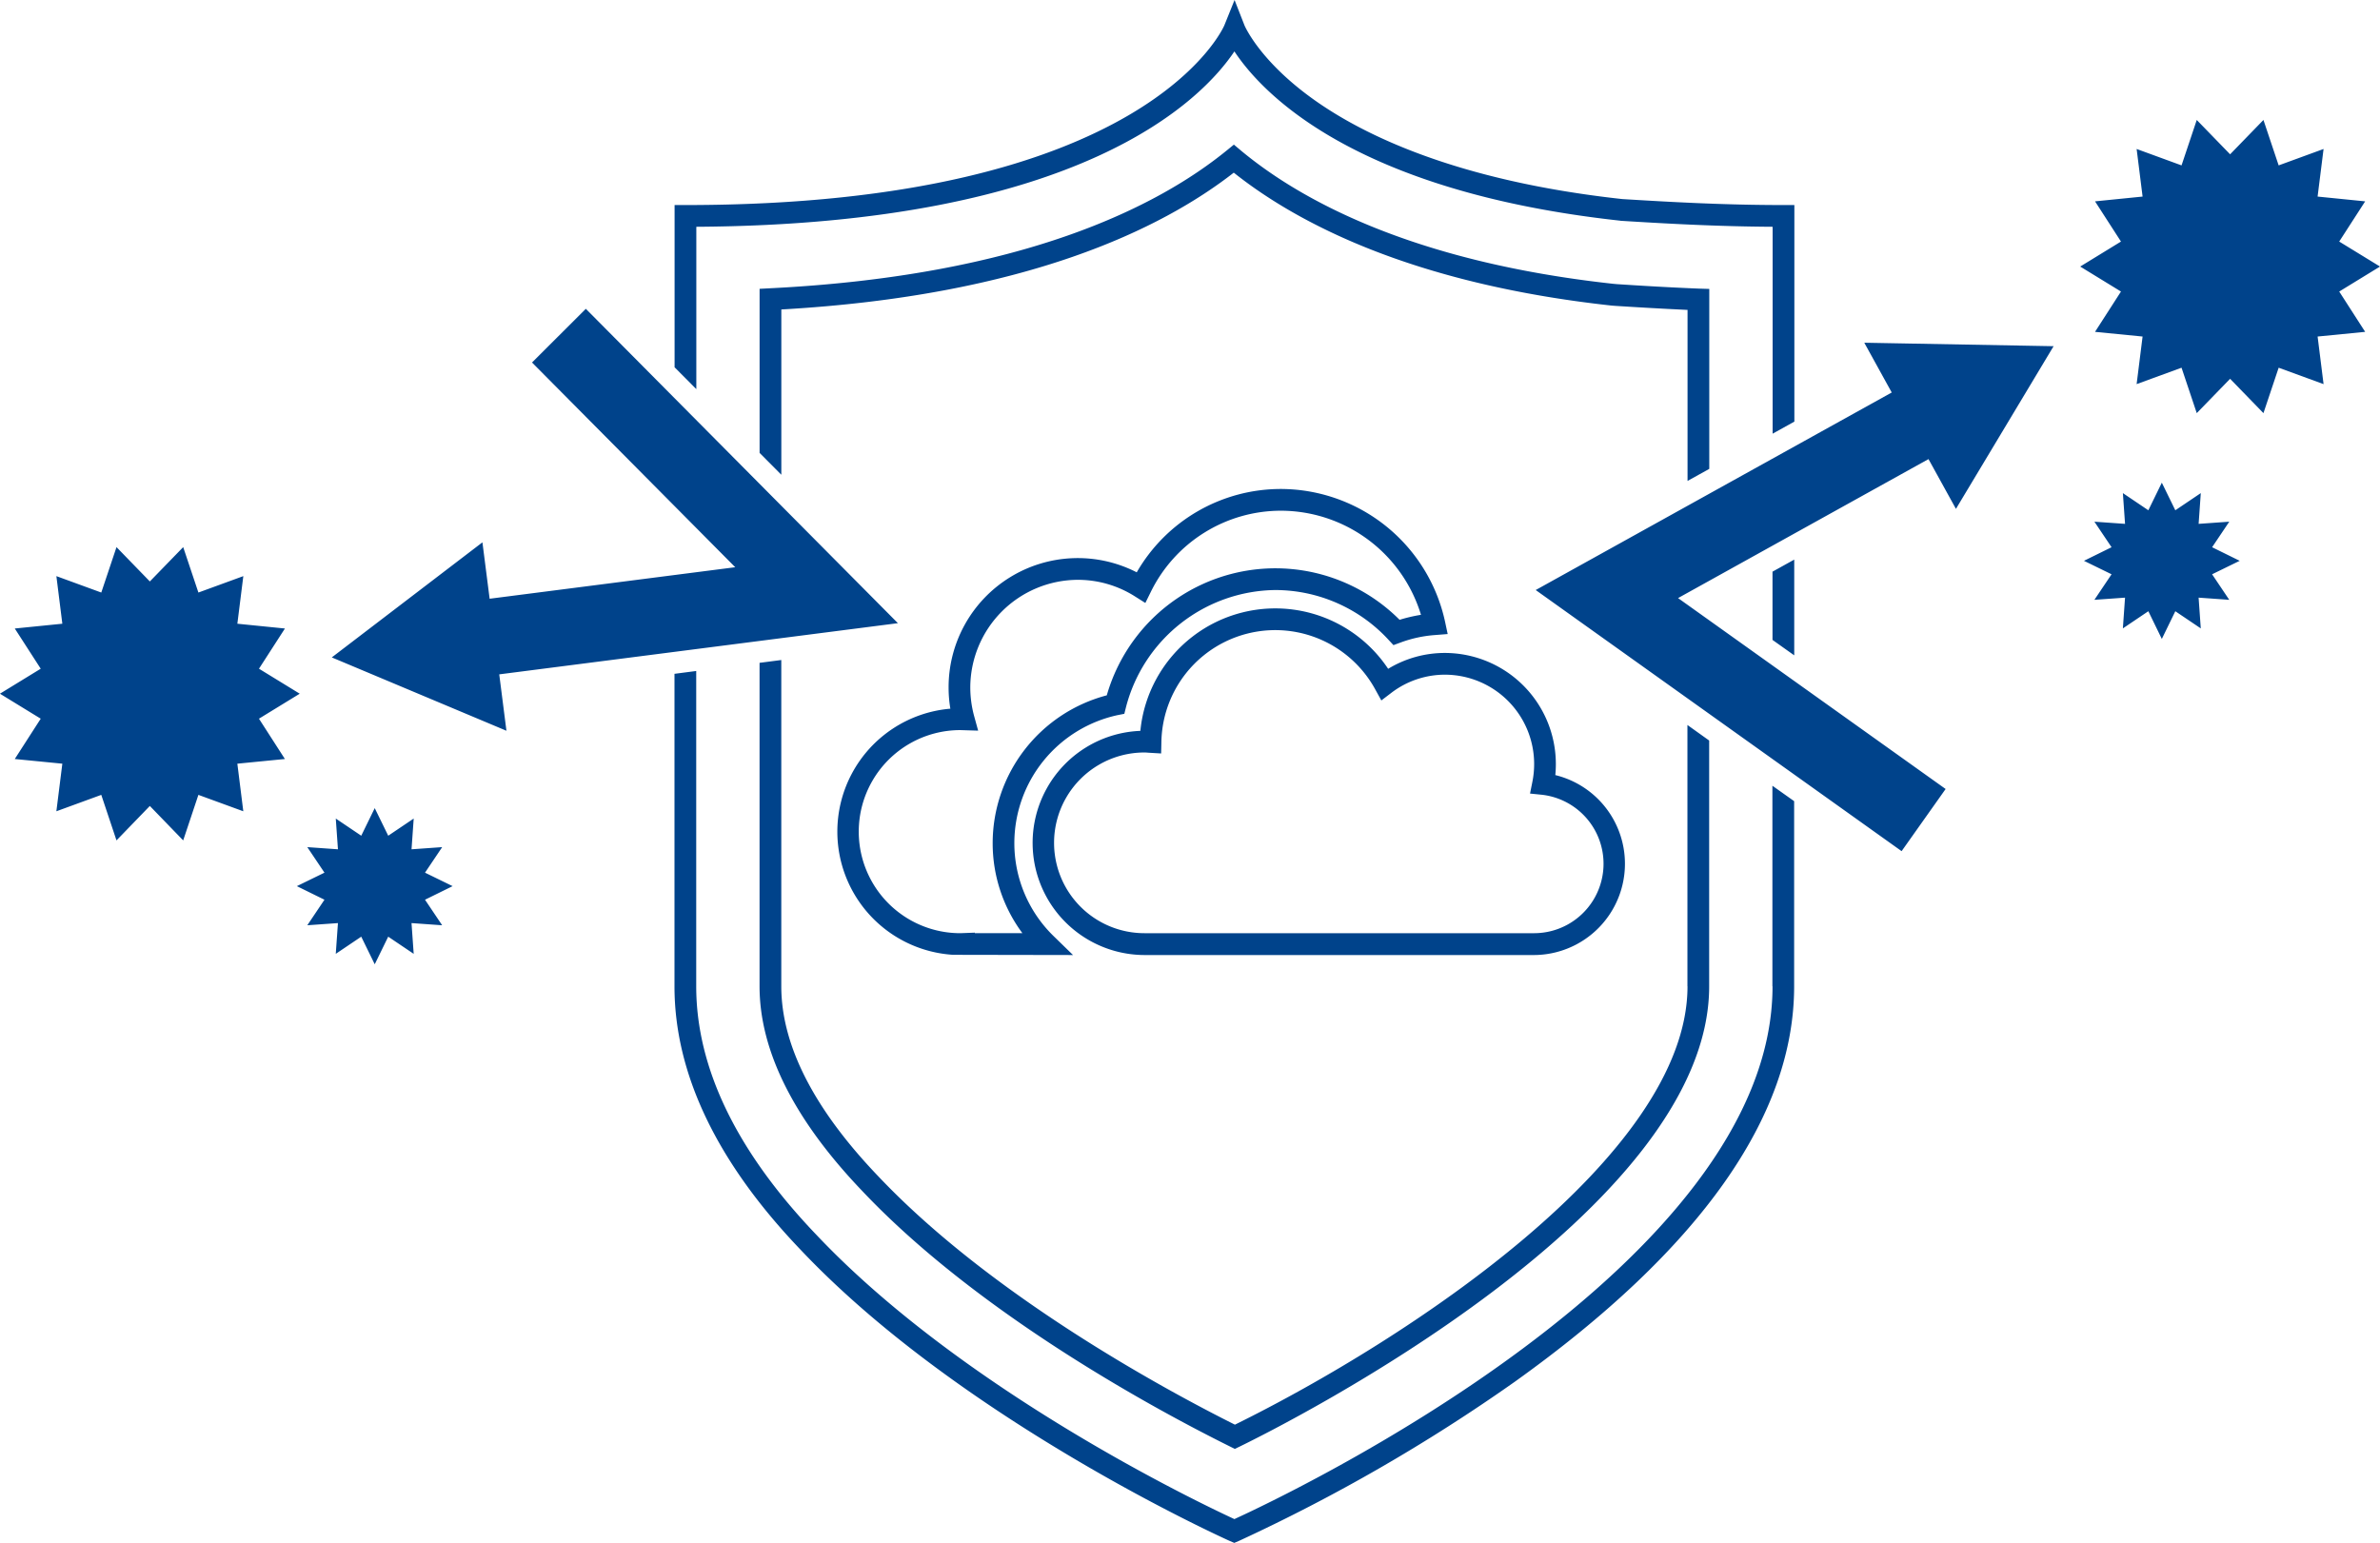 <svg xmlns="http://www.w3.org/2000/svg" width="219" height="142" viewBox="0 0 219 142">
  <defs>
    <style>
      .cls-1 {
        fill: #00438b;
        fill-rule: evenodd;
      }
    </style>
  </defs>
  <path id="figure_security.svg" data-name="figure/security.svg" class="cls-1" d="M684.737,1708.89l-11.031-.02a11.356,11.356,0,0,1-.257-22.65,11.638,11.638,0,0,1-.162-1.93,11.887,11.887,0,0,1,17.312-10.62,15.3,15.3,0,0,1,13.3-7.67,15.5,15.5,0,0,1,15.074,12.23l0.239,1.12-1.141.09a11.546,11.546,0,0,0-3.222.7l-0.628.23-0.454-.49a14.2,14.2,0,0,0-10.415-4.58,14.368,14.368,0,0,0-13.742,10.78l-0.153.61-0.61.12a12.059,12.059,0,0,0-9.51,11.76,11.931,11.931,0,0,0,3.635,8.6Zm-9.034-2.01h4.376a13.867,13.867,0,0,1-2.736-8.31,14.077,14.077,0,0,1,10.5-13.58,16.143,16.143,0,0,1,26.943-6.95,14.327,14.327,0,0,1,1.968-.46A13.5,13.5,0,0,0,703.9,1668a13.345,13.345,0,0,0-12.016,7.49l-0.493,1-0.935-.59a9.8,9.8,0,0,0-5.273-1.54,9.931,9.931,0,0,0-9.9,9.93,10.065,10.065,0,0,0,.365,2.65l0.358,1.3-1.641-.05a9.345,9.345,0,0,0,0,18.69l1.337-.05v0.05Zm65.576,4.89c0,15.65-25.963,32.61-41.646,40.34-6.764-3.39-22.536-11.98-32.847-22.89-5.9-6.17-8.894-12.04-8.894-17.45v-30.03l-2,.26v29.77c0,5.94,3.18,12.28,9.446,18.83,10.758,11.39,27.252,20.25,33.844,23.52l0.44,0.22,0.441-.21c4.423-2.16,43.209-21.69,43.209-42.36v-22.62l-2-1.43v24.05Zm1.037-64.21c-2.713-.11-5.229-0.26-7.527-0.41l-0.332-.03c-18.6-2.03-28.913-7.8-34.288-12.28l-0.631-.53-0.637.52c-6.316,5.15-18.74,11.54-42.057,12.7l-0.949.05v15.1l2,2.01v-15.21c22.507-1.27,35-7.42,41.633-12.59,5.743,4.57,16.316,10.21,34.743,12.23l0.376,0.03c2.054,0.13,4.265.26,6.635,0.37v15.74l2-1.11v-16.56Zm-15.129,61.33h-35.88a10.319,10.319,0,0,1-.374-20.63,12.475,12.475,0,0,1,22.8-5.71,10.035,10.035,0,0,1,5.236-1.46,10.225,10.225,0,0,1,10.195,10.23c0,0.33-.016.67-0.049,1.01A8.4,8.4,0,0,1,727.187,1708.89Zm-35.88-18.64a8.315,8.315,0,0,0,0,16.63h35.88a6.39,6.39,0,0,0,.689-12.74l-1.088-.11,0.217-1.08a8.342,8.342,0,0,0,.162-1.63,8.222,8.222,0,0,0-8.2-8.23,8.129,8.129,0,0,0-4.94,1.67l-0.92.7-0.558-1.01a10.482,10.482,0,0,0-19.682,4.85l-0.023,1.04-1.186-.07C691.543,1690.26,691.426,1690.25,691.307,1690.25ZM805,1645.53l-3.752,2.3,2.387,3.71-4.376.43,0.548,4.38-4.132-1.51-1.4,4.18-3.068-3.16-3.069,3.16-1.4-4.18-4.133,1.51,0.549-4.38-4.377-.43,2.388-3.71-3.751-2.3,3.751-2.3-2.387-3.7,4.376-.44-0.548-4.38,4.132,1.51,1.4-4.18,3.069,3.16,3.068-3.16,1.4,4.18,4.132-1.51-0.549,4.38,4.377,0.44-2.388,3.7Zm-191.42,39.31-3.751,2.3,2.387,3.71-4.376.43,0.548,4.38-4.132-1.51-1.4,4.19-3.069-3.17-3.068,3.17-1.4-4.19-4.132,1.51,0.549-4.38-4.377-.43,2.388-3.71-3.752-2.3,3.752-2.3-2.387-3.7,4.376-.44-0.548-4.38,4.132,1.51,1.4-4.18,3.068,3.16,3.069-3.16,1.4,4.18,4.133-1.51-0.549,4.38,4.377,0.44-2.388,3.7Zm152.4-17.01,8.985-14.97-17.42-.32,2.526,4.58-32.76,18.18,33.669,24.03,4.05-5.72-24.62-17.57,23.044-12.79Zm-97.358,10.52-28.715-28.93-4.952,4.94,18.7,18.84-22.6,2.9-0.663-5.19L616.53,1681.5l16.071,6.75-0.662-5.19Zm80.48,33.42c0,25.69-44.77,46.86-49.517,49.03-3.218-1.49-24.918-11.82-38.481-26.18-7.325-7.66-11.04-15.34-11.04-22.85v-29.02l-2,.26v28.76c0,8.04,3.9,16.19,11.592,24.23,14.872,15.75,39.275,26.71,39.519,26.82l0.4,0.17,0.4-.17a161.352,161.352,0,0,0,25.439-14.68c17.038-12.19,25.677-24.43,25.677-36.37v-17.04l-2-1.42v18.46Zm1-71.9c-5.565,0-10.568-.29-14.822-0.55-15.314-1.68-23.962-5.96-28.521-9.25-4.9-3.53-6.236-6.71-6.247-6.74L699.6,1621l-0.935,2.32c-0.067.17-7.141,16.55-49.592,16.55h-1v14.93l2,2.01v-14.94c35.448-.21,46.558-11.73,49.512-16.14,2.51,3.8,10.975,12.9,35.51,15.58l0.046,0.01c4.034,0.25,8.739.52,13.97,0.55v19.04l2-1.11v-19.93h-1Zm41.987,32.74-2.539,1.24,1.579,2.35-2.82-.2,0.2,2.83-2.343-1.58-1.241,2.55-1.241-2.55-2.344,1.58,0.2-2.83-2.819.2,1.579-2.35-2.539-1.24,2.539-1.25-1.579-2.35,2.82,0.2-0.2-2.83,2.343,1.58,1.241-2.54,1.241,2.54,2.344-1.58-0.2,2.83,2.821-.2-1.58,2.35Zm-164.442,29.94-2.539,1.25,1.579,2.35-2.82-.2,0.2,2.83-2.344-1.58-1.241,2.54-1.241-2.54-2.344,1.58,0.2-2.83-2.82.2,1.58-2.35-2.54-1.25,2.54-1.24-1.579-2.35,2.82,0.2-0.2-2.83,2.344,1.58,1.24-2.54,1.242,2.54,2.344-1.58-0.2,2.83,2.82-.2-1.58,2.35ZM751.1,1672.5l-2,1.11v6.28l2,1.42v-8.81Z" transform="translate(-586 -1621)"/>
</svg>
